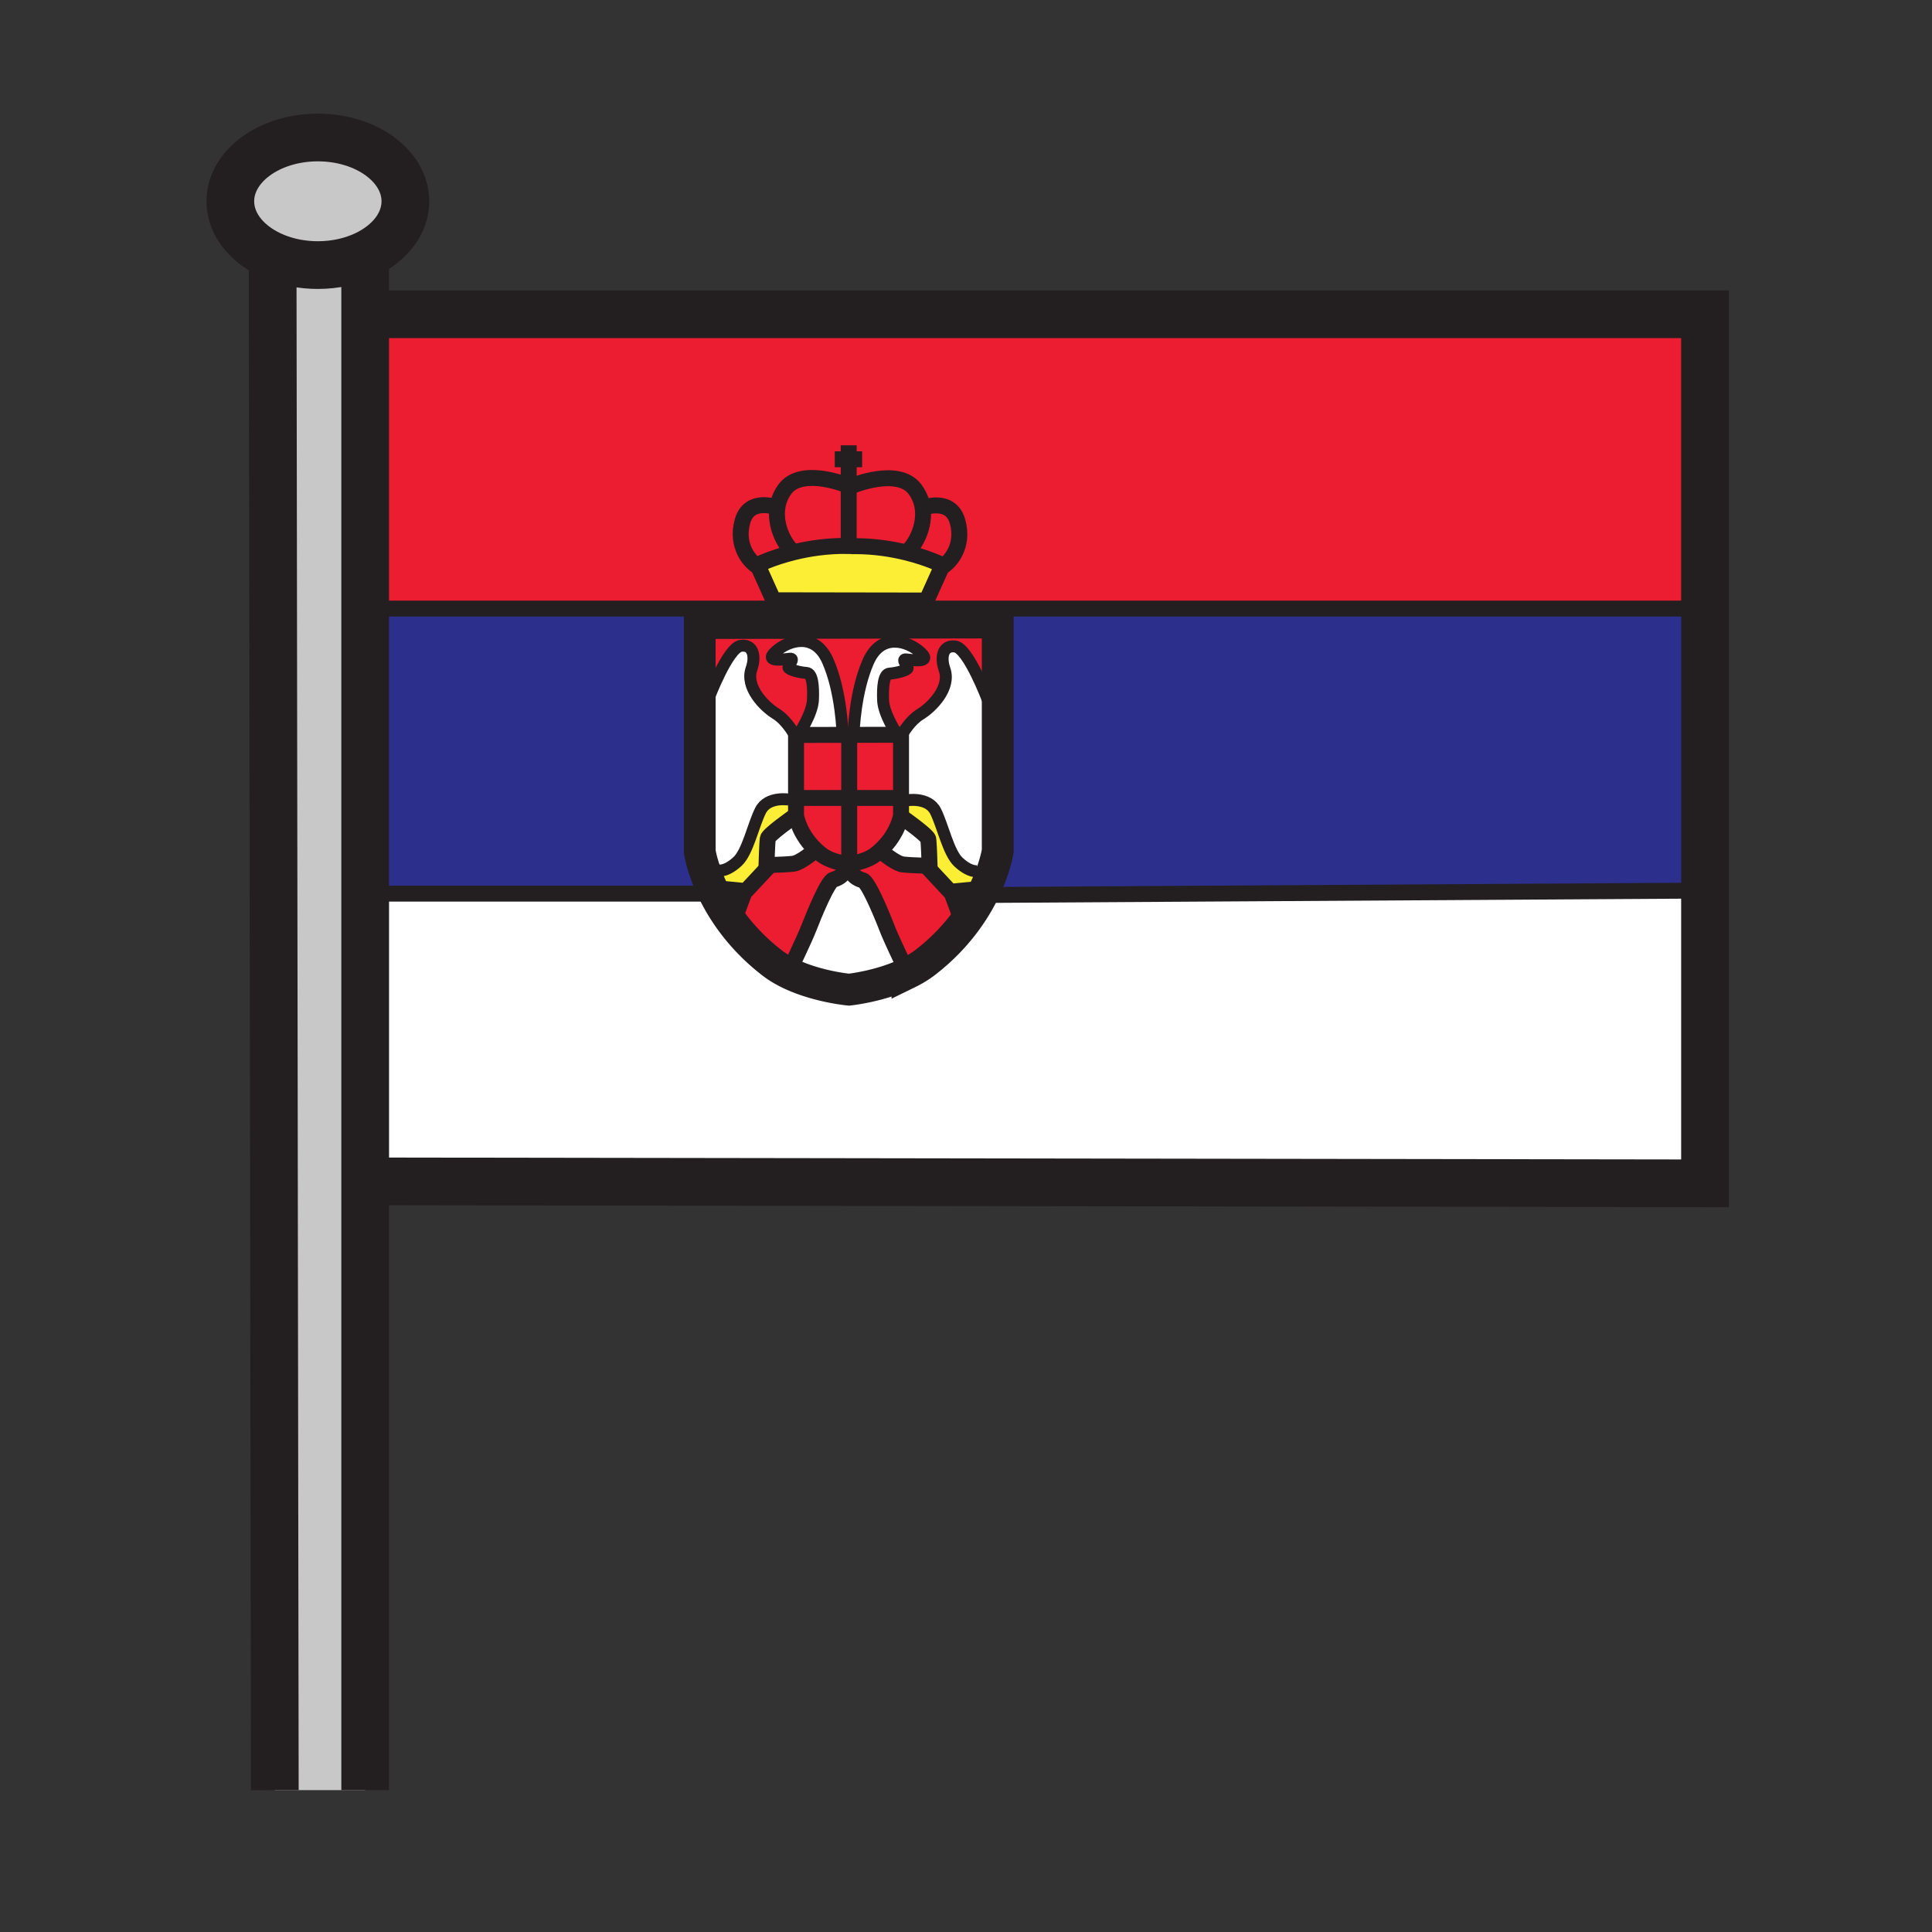 <svg xmlns="http://www.w3.org/2000/svg" width="850.394" height="850.394" viewBox="0 0 850.394 850.394" overflow="visible"><rect x="0" y="0" width="850.394" height="850.394" fill="#333333" stroke="none"/><path d="M160.74 393.35v394.6h-39.78L120.01 116l1.18-2.85c5.54 2.25 11.92 3.53 18.71 3.53 7.68 0 14.84-1.64 20.84-4.46v281.13z" fill="#c8c8c8"/><path d="M121.19 113.15c-11.82-4.79-19.81-13.99-19.81-24.55 0-15.51 17.24-28.08 38.52-28.08 21.28 0 38.53 12.57 38.53 28.08 0 9.91-7.04 18.62-17.69 23.62-6 2.82-13.16 4.46-20.84 4.46-6.79 0-13.17-1.28-18.71-3.53z" fill="#c8c8c8"/><path d="M750.48 392v128.86L164 520h-3.26V393.35h153.39l.26-.13c4.63 9.23 12.44 20.56 25.47 30.62 1.6 1.24 3.33 2.351 5.13 3.34 12.62 6.99 28.71 8.431 28.71 8.431s13.71-1.4 25.73-7.23c2.77-1.35 5.45-2.93 7.85-4.78 7.86-6.07 13.83-12.6 18.33-18.86 2.76-3.82 4.97-7.54 6.74-10.98l1.69.17L750 392h.48z" fill="#fff"/><path d="M421.44 229.46c3.12 10.91-3.32 18.18-6.96 20.15l.38-.85s-6.1-3.13-15.93-5.56c4.07-3.32 8.34-11.55 7.18-19.68.69-.26 12.35-4.49 15.33 5.94z" fill="#ed1d31"/><path d="M408.58 369.37c.3 1.75.59 11.7.59 11.7s-.63-.01-1.61-.04c-2.63-.06-7.79-.23-10.23-.55-3.21-.42-9.37-5.65-9.9-6.11 6.55-5.95 8.52-12.59 9.02-14.78l.59.13s11.25 7.89 11.54 9.65z" fill="#fff"/><path d="M406.11 223.52c1.16 8.13-3.11 16.36-7.18 19.68-6.22-1.54-13.93-2.8-22.53-2.8l-2.83-.09v-26.43h1.37s20.39-8.55 27.85 1.54c1.89 2.56 2.92 5.32 3.32 8.1z" fill="#ed1d31"/><path d="M405.14 287.11c5.61 5.08-4.31 3.26-6.39 3.13-2.08-.13.78 2.73.78 3.78 0 1.04-5.34 2.35-7.95 2.47-2.6.13-3.12 5.74-2.86 11.86.25 5.86 5.74 14.34 6.22 15.07l-19.25.04c.05-1.76.7-19.2 6.51-32.31 5.66-12.77 17.33-9.12 22.94-4.04zM399.23 352.26l-1.31-1.03h-1.32v-27.17c.95-1.72 4.11-7.01 8.47-9.67 5.27-3.22 13.49-11.73 10.68-19.74-1.9-5.42-.73-10.83 4.68-10.09 5.82.79 14.339 23.39 14.339 23.39h4.391v66.63s-.46 3.24-2.21 8.38l-5.84.3s-3.36 1.61-9.22-3.8c-4.44-4.11-6.87-15.94-10.09-22.38-3.22-6.43-12.57-4.82-12.57-4.82z" fill="#fff"/><path d="M399.23 352.26s9.35-1.61 12.57 4.82c3.22 6.44 5.65 18.27 10.09 22.38 5.86 5.41 9.22 3.8 9.22 3.8l5.84-.3a79.54 79.54 0 0 1-4.601 10.8 85.594 85.594 0 0 1-6.74 10.98l-3.57-3.2-3.36-9.03-.3.11-10.82-11.59c.98.03 1.61.04 1.61.04s-.29-9.95-.59-11.7c-.29-1.76-11.54-9.65-11.54-9.65l-.59-.13c.11-.48.15-.75.15-.75v-7.61h1.32l1.311 1.03z" fill="#fbee34"/><path d="M387.43 374.37c-.64.59-1.33 1.17-2.06 1.74-3.33 2.57-8.18 3.65-10.5 4.04-.48.08-.85.13-1.08.16v-29.08h22.81v7.61s-.04.27-.15.75c-.5 2.19-2.47 8.83-9.02 14.78zM396.6 324.06v27.17h-22.81v-27.77h1.9l19.25-.04h1.66z" fill="#ed1d31"/><path d="M385.37 376.11c.73-.57 1.42-1.15 2.06-1.74.53.46 6.69 5.69 9.9 6.11 2.44.32 7.6.49 10.23.55l10.82 11.59.3-.11 3.36 9.03 3.57 3.2c-4.5 6.26-10.47 12.79-18.33 18.86-2.4 1.85-5.08 3.43-7.85 4.78l-.64-1.54s-6.29-13.02-8.33-18.28c-2.05-5.27-8.17-20.31-10.68-21.06-6.87-2.04-4.83-6.87-4.83-6.87l-.08-.48c2.32-.39 7.17-1.47 10.5-4.04z" fill="#ed1d31"/><path d="M414.48 249.61l-6.64 14.72-67.39-.11-6.63-14.71-.39-.86s6.1-3.13 15.92-5.56c6.62-1.64 14.94-2.96 24.22-2.78l2.83.09c8.6 0 16.31 1.26 22.53 2.8 9.83 2.43 15.93 5.56 15.93 5.56l-.38.85z" fill="#fbee34"/><path d="M407.84 264.33l6.64-14.72c3.64-1.97 10.08-9.24 6.96-20.15-2.98-10.43-14.64-6.2-15.33-5.94-.4-2.78-1.43-5.54-3.32-8.1-7.46-10.09-27.85-1.54-27.85-1.54h-1.37v-.11h-.22s-20.4-8.55-27.86 1.54a17.666 17.666 0 0 0-3.31 8.1c-.56-.21-12.33-4.55-15.33 5.94-3.13 10.92 3.33 18.19 6.97 20.16l6.63 14.71 67.39.11zm342.06 3.55H160.74V138.32h589.74v129.56h-.58zM370.86 323.46h2.93v27.77H350.39V323.5h1.18z" fill="#ed1d31"/><path d="M342.18 223.41c.39-2.78 1.43-5.55 3.31-8.1 7.46-10.09 27.86-1.54 27.86-1.54h.22v26.54c-9.28-.18-17.6 1.14-24.22 2.78-4.06-3.32-8.33-11.55-7.17-19.68z" fill="#ed1d31"/><path d="M371.68 380.08c1.14.19 1.86.26 1.86.26l.25-.03c.23-.03.6-.08 1.08-.16l.08.48s-2.04 4.83 4.83 6.87c2.51.75 8.63 15.79 10.68 21.06 2.04 5.26 8.33 18.28 8.33 18.28l.64 1.54c-12.02 5.83-25.73 7.23-25.73 7.23s-16.09-1.44-28.71-8.431l2.77-.64s6.29-13.01 8.34-18.28c2.04-5.26 8.16-20.31 10.67-21.06 6.87-2.04 4.83-6.87 4.83-6.87l.08-.249zM339 380.73c-.99.03-1.62.04-1.62.04s.29-9.95.58-11.7c.3-1.75 11.55-9.65 11.55-9.65l.92-.25c.26 1.4 1.88 8.47 8.7 14.91-.53.45-6.69 5.69-9.91 6.1-2.44.32-7.6.49-10.22.55zM370.86 323.46l-19.29.04v-.33s6-8.99 6.26-15.12c.26-6.12-.25-11.73-2.86-11.85-2.61-.13-7.95-1.43-7.95-2.48 0-1.04 2.86-3.91.78-3.78-2.09.13-11.99 1.95-6.39-3.13 5.61-5.08 17.28-8.72 22.94 4.04 6.12 13.82 6.51 32.45 6.51 32.45v.16z" fill="#fff"/><path d="M359.13 374.08c-6.82-6.44-8.44-13.51-8.7-14.91-.03-.16-.04-.24-.04-.24V351.23H373.79v29.08l-.25.03s-.72-.07-1.86-.26c-2.49-.43-6.96-1.49-10.06-3.88-.9-.69-1.73-1.41-2.49-2.12z" fill="#ed1d31"/><path d="M347.32 351.96s-9.36-1.61-12.57 4.83c-3.22 6.43-5.65 18.26-10.09 22.37-5.85 5.41-9.22 3.8-9.22 3.8l-5.24.25c-1.75-5.14-2.21-8.38-2.21-8.38v-67.18h3.8s8.5-22.6 14.33-23.39c5.41-.74 6.58 4.68 4.68 10.09-2.82 8.01 5.41 16.52 10.67 19.74 5.27 3.21 8.78 10.23 8.78 10.23h.14v27.64h-3.07z" fill="#fff"/><path d="M357.83 308.05c-.26 6.13-6.26 15.12-6.26 15.12v.33h-1.18v.82h-.14s-3.51-7.02-8.78-10.23c-5.26-3.22-13.49-11.73-10.67-19.74 1.9-5.41.73-10.83-4.68-10.09-5.83.79-14.33 23.39-14.33 23.39h-3.8v-33.39l131.17-.25v33.94h-4.391s-8.52-22.6-14.339-23.39c-5.41-.74-6.58 4.67-4.68 10.09 2.81 8.01-5.41 16.52-10.68 19.74-4.36 2.66-7.52 7.95-8.47 9.67v-.64h-1.66c-.48-.73-5.97-9.21-6.22-15.07-.26-6.12.26-11.73 2.86-11.86 2.61-.12 7.95-1.43 7.95-2.47 0-1.05-2.86-3.91-.78-3.78 2.08.13 12 1.95 6.39-3.13s-17.28-8.73-22.94 4.04c-5.81 13.11-6.46 30.55-6.51 32.31h-4.83v-.16s-.39-18.63-6.51-32.45c-5.66-12.76-17.33-9.12-22.94-4.04-5.6 5.08 4.3 3.26 6.39 3.13 2.08-.13-.78 2.74-.78 3.78 0 1.05 5.34 2.35 7.95 2.48 2.61.12 3.12 5.73 2.86 11.85zM342.18 223.41c-1.16 8.13 3.11 16.36 7.17 19.68-9.82 2.43-15.92 5.56-15.92 5.56l.39.86c-3.64-1.97-10.1-9.24-6.97-20.16 3-10.49 14.77-6.15 15.33-5.94zM371.6 380.33s2.04 4.83-4.83 6.87c-2.51.75-8.63 15.8-10.67 21.06-2.05 5.27-8.34 18.28-8.34 18.28l-2.77.64c-1.8-.989-3.53-2.1-5.13-3.34-13.03-10.06-20.84-21.39-25.47-30.62-.17-.36-.35-.71-.52-1.07l4.94-.85 9.07.88-.01.03.3.11L339 380.73c2.62-.06 7.78-.23 10.22-.55 3.22-.41 9.38-5.65 9.91-6.1.76.71 1.59 1.43 2.49 2.12 3.1 2.39 7.57 3.45 10.06 3.88l-.08.25z" fill="#ed1d31"/><path d="M318.81 391.3l-4.94.85a79.75 79.75 0 0 1-3.67-8.94l5.24-.25s3.37 1.61 9.22-3.8c4.44-4.11 6.87-15.94 10.09-22.37 3.21-6.44 12.57-4.83 12.57-4.83h3.07v6.97s.01.08.04.24l-.92.25s-11.25 7.9-11.55 9.65c-.29 1.75-.58 11.7-.58 11.7s.63-.01 1.62-.04l-10.83 11.59-.3-.11.01-.03-9.07-.88z" fill="#fbee34"/><path d="M432.35 393.76a79.668 79.668 0 0 0 4.601-10.8c1.75-5.14 2.21-8.38 2.21-8.38V274.01l-131.17.25V374.83s.46 3.24 2.21 8.38c.87 2.56 2.06 5.6 3.67 8.94.17.36.35.71.52 1.07l-.26.13H160.74V267.88h589.74V392H750l-315.96 1.93-1.69-.17z" fill="#2c308c"/><g fill="none" stroke="#231f20"><path stroke-width="21" d="M163.21 138.32h587.27v382.54L164 520M121.19 113.15c-11.82-4.79-19.81-13.99-19.81-24.55 0-15.51 17.24-28.08 38.52-28.08 21.28 0 38.53 12.57 38.53 28.08 0 9.91-7.04 18.62-17.69 23.62-6 2.82-13.16 4.46-20.84 4.46-6.79 0-13.17-1.28-18.71-3.53zM120.01 116l.95 671.95M160.74 110.38V787.95"/><path d="M399.43 428.38c2.77-1.35 5.45-2.93 7.85-4.78 7.86-6.07 13.83-12.6 18.33-18.86 2.76-3.82 4.97-7.54 6.74-10.98a79.668 79.668 0 0 0 4.601-10.8c1.75-5.14 2.21-8.38 2.21-8.38V274.01l-131.17.25V374.83s.46 3.24 2.21 8.38c.87 2.56 2.06 5.6 3.67 8.94.17.36.35.71.52 1.07 4.63 9.23 12.44 20.56 25.47 30.62 1.6 1.24 3.33 2.351 5.13 3.34 12.62 6.99 28.71 8.431 28.71 8.431s13.709-1.401 25.729-7.231z" stroke-width="14"/><path d="M374.87 380.15c2.32-.39 7.17-1.47 10.5-4.04.73-.57 1.42-1.15 2.06-1.74 6.55-5.95 8.52-12.59 9.02-14.78.11-.48.15-.75.15-.75v-35.42h-1.66l-19.25.04h-4.83l-19.29.04h-1.18v35.43s.01.08.04.24c.26 1.4 1.88 8.47 8.7 14.91.76.71 1.59 1.43 2.49 2.12 3.1 2.39 7.57 3.45 10.06 3.88 1.14.19 1.86.26 1.86.26l.25-.03c.23-.03.6-.08 1.08-.16zM373.79 325.2v55.42M351.42 351.23h46.5" stroke-width="7.019"/><path d="M311.79 307.65s8.5-22.6 14.33-23.39c5.41-.74 6.58 4.68 4.68 10.09-2.82 8.01 5.41 16.52 10.67 19.74 5.27 3.21 8.78 10.23 8.78 10.23M347.32 351.96s-9.36-1.61-12.57 4.83c-3.22 6.43-5.65 18.26-10.09 22.37-5.85 5.41-9.22 3.8-9.22 3.8M351.57 323.17s6-8.99 6.26-15.12c.26-6.12-.25-11.73-2.86-11.85-2.61-.13-7.95-1.43-7.95-2.48 0-1.04 2.86-3.91.78-3.78-2.09.13-11.99 1.95-6.39-3.13 5.61-5.08 17.28-8.72 22.94 4.04 6.12 13.82 6.51 32.45 6.51 32.45" stroke-width="5.264"/><path stroke-width="7.019" d="M318.81 391.3l9.07.88-.01.03-3.36 9.03M328.17 392.32L339 380.73l1.6-1.71"/><path d="M349.51 359.42s-11.25 7.9-11.55 9.65c-.29 1.75-.58 11.7-.58 11.7s.63-.01 1.62-.04c2.62-.06 7.78-.23 10.22-.55 3.22-.41 9.38-5.65 9.91-6.1l.04-.04M371.6 380.33s2.04 4.83-4.83 6.87c-2.51.75-8.63 15.8-10.67 21.06-2.05 5.27-8.34 18.28-8.34 18.28" stroke-width="7.019"/><path d="M434.77 307.95s-8.52-22.6-14.339-23.39c-5.41-.74-6.58 4.67-4.68 10.09 2.81 8.01-5.41 16.52-10.68 19.74-4.36 2.66-7.52 7.95-8.47 9.67-.2.36-.3.56-.3.56M399.23 352.26s9.35-1.61 12.57 4.82c3.22 6.44 5.65 18.27 10.09 22.38 5.86 5.41 9.22 3.8 9.22 3.8M394.97 323.47s-.01-.02-.03-.05c-.48-.73-5.97-9.21-6.22-15.07-.26-6.12.26-11.73 2.86-11.86 2.61-.12 7.95-1.43 7.95-2.47 0-1.05-2.86-3.91-.78-3.78 2.08.13 12 1.95 6.39-3.13s-17.28-8.73-22.94 4.04c-5.81 13.11-6.46 30.55-6.51 32.31v.14" stroke-width="5.264"/><path stroke-width="7.019" d="M427.75 391.6l-9.08.88.01.03 3.36 9.03M418.38 392.62l-10.82-11.59-1.61-1.72"/><path d="M397.04 359.72s11.25 7.89 11.54 9.65c.3 1.75.59 11.7.59 11.7s-.63-.01-1.61-.04c-2.63-.06-7.79-.23-10.23-.55-3.21-.42-9.37-5.65-9.9-6.11-.03-.02-.04-.03-.04-.03M374.95 380.63s-2.04 4.83 4.83 6.87c2.51.75 8.63 15.79 10.68 21.06 2.04 5.26 8.33 18.28 8.33 18.28M367.43 202.15H379.49M373.35 213.77s-20.4-8.55-27.86 1.54a17.666 17.666 0 0 0-3.31 8.1c-1.16 8.13 3.11 16.36 7.17 19.68.03.02.06.05.09.07" stroke-width="7.019"/><path d="M342.2 223.42s-.01 0-.02-.01c-.56-.21-12.33-4.55-15.33 5.94-3.13 10.92 3.33 18.19 6.97 20.16.17.09.33.17.49.24" stroke-width="7.019"/><path d="M374.72 240.42c.56-.01 1.12-.02 1.68-.02 8.6 0 16.31 1.26 22.53 2.8 9.83 2.43 15.93 5.56 15.93 5.56l-.38.85-6.64 14.72-67.39-.11-6.63-14.71-.39-.86s6.1-3.13 15.92-5.56c6.62-1.64 14.94-2.96 24.22-2.78v-44.3" stroke-width="7.019"/><path d="M374.94 213.88s20.39-8.55 27.85 1.54c1.89 2.56 2.92 5.32 3.32 8.1 1.16 8.13-3.11 16.36-7.18 19.68-.03.02-.06.05-.09.07" stroke-width="7.019"/><path d="M406.08 223.53s.01 0 .03-.01c.69-.26 12.35-4.49 15.33 5.94 3.12 10.91-3.32 18.18-6.96 20.15-.17.09-.34.17-.5.24" stroke-width="7.019"/><path stroke-width="7" d="M164.98 267.88H749.9M159.71 393.35h154.42M434.04 393.93L750 392"/></g><path fill="none" d="M0 0h850.394v850.394H0z"/></svg>